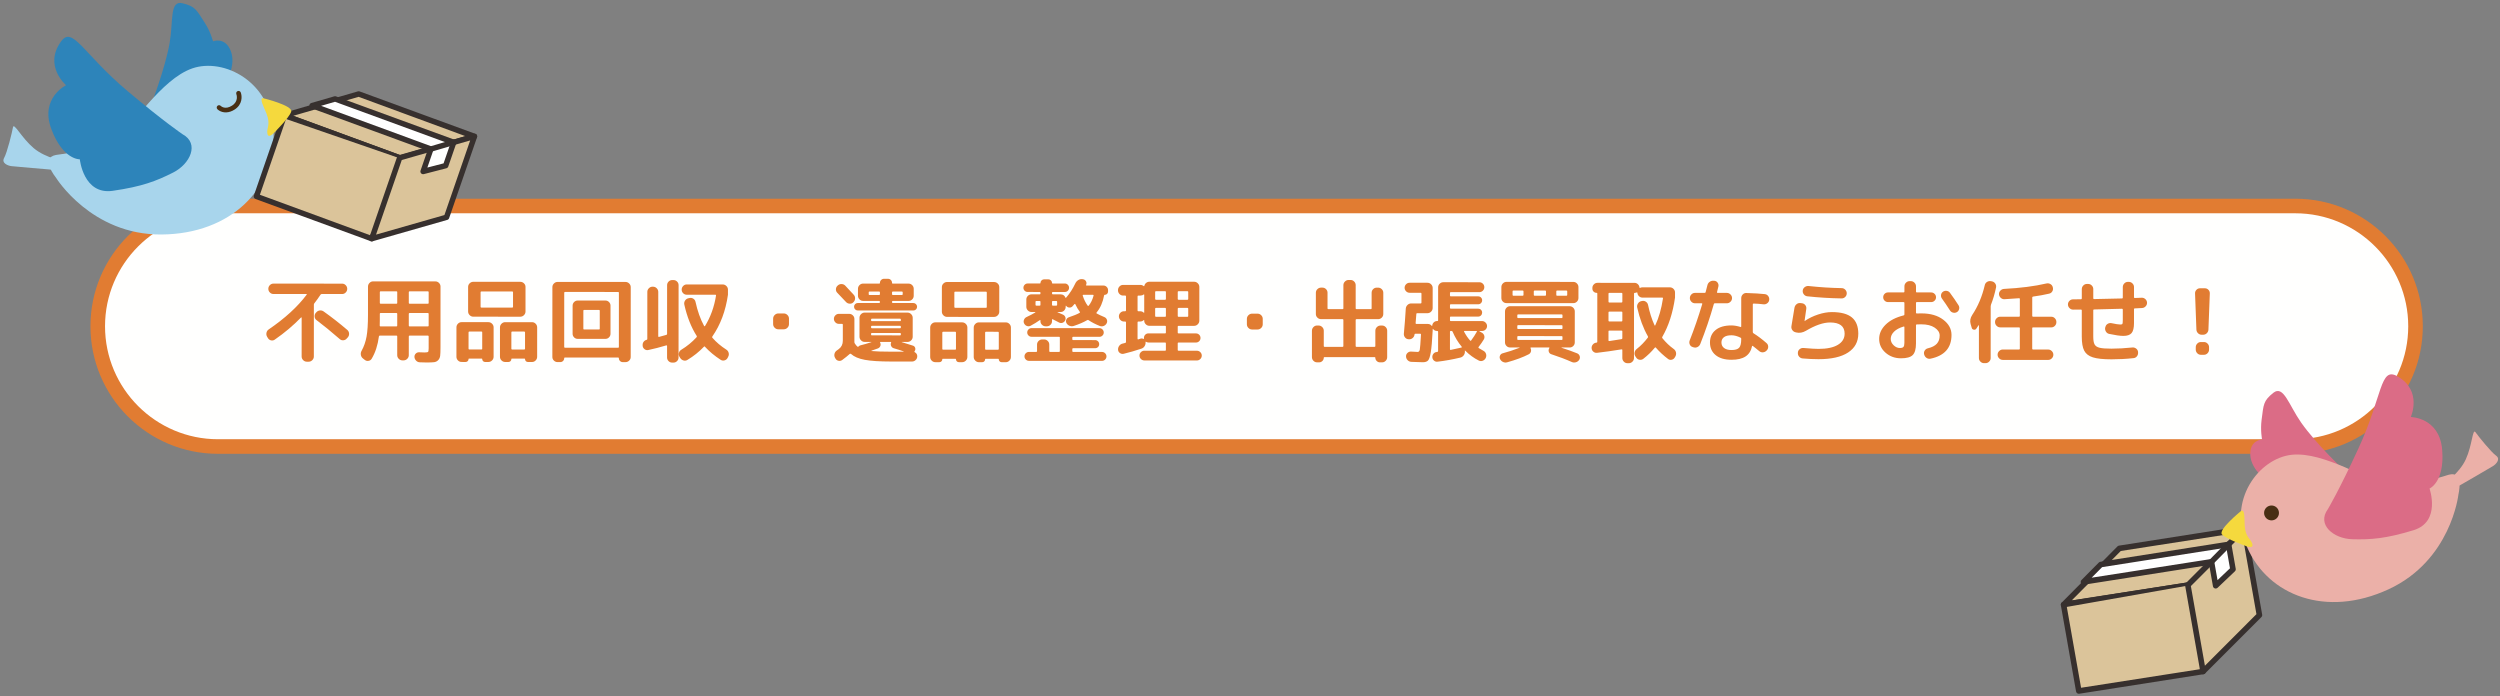 <?xml version="1.0" encoding="utf-8"?>
<!-- Generator: Adobe Illustrator 15.0.0, SVG Export Plug-In  -->
<!DOCTYPE svg PUBLIC "-//W3C//DTD SVG 1.1//EN" "http://www.w3.org/Graphics/SVG/1.1/DTD/svg11.dtd">
<svg version="1.1"
	 xmlns="http://www.w3.org/2000/svg" xmlns:xlink="http://www.w3.org/1999/xlink" xmlns:a="http://ns.adobe.com/AdobeSVGViewerExtensions/3.0/"
	 x="0px" y="0px" width="686px" height="191px" viewBox="0 0 686 191" enable-background="new 0 0 686 191" xml:space="preserve">
<rect x="0" y="0" width="686" height="191" fill="#808080" stroke="none"/>
<defs>
</defs>
<g>
	<path fill="#FFFFFE" d="M59.82,122.525c-18.196,0-33-14.804-33-33s14.804-33,33-33h570c18.196,0,33,14.804,33,33s-14.804,33-33,33
		H59.82z"/>
	<g>
		<path fill="#E17C32" d="M629.82,58.525c17.094,0,31,13.906,31,31s-13.906,31-31,31h-570c-17.093,0-31-13.906-31-31
			s13.907-31,31-31H629.82 M629.82,54.525h-570c-19.33,0-35,15.67-35,35s15.67,35,35,35h570c19.33,0,35-15.67,35-35
			S649.15,54.525,629.82,54.525L629.82,54.525z"/>
	</g>
</g>
<g>
	<g>
		<path fill="#E17C32" d="M73.521,92.775L73.296,92.4c-0.2-0.333-0.258-0.695-0.174-1.088c0.083-0.391,0.283-0.695,0.6-0.912
			c4.468-3.048,7.944-6.229,10.429-9.545c0.083-0.117,0.058-0.176-0.075-0.176l-9.05-0.004c-0.383,0-0.712-0.141-0.987-0.425
			c-0.275-0.283-0.412-0.616-0.412-1c0-0.384,0.138-0.716,0.413-1c0.275-0.283,0.604-0.425,0.988-0.425l18.85,0.008
			c0.383,0,0.712,0.143,0.987,0.426s0.413,0.617,0.412,1c0,0.384-0.138,0.717-0.413,1c-0.275,0.283-0.604,0.425-0.988,0.425
			l-5.575-0.003c-0.133,0-0.242,0.051-0.325,0.15c-0.617,0.934-1.193,1.732-1.726,2.398c-0.084,0.117-0.125,0.242-0.125,0.375
			l-0.006,14.226c0,0.384-0.142,0.716-0.425,0.999c-0.284,0.283-0.617,0.426-1,0.426h-0.5c-0.383-0.001-0.717-0.143-1-0.426
			c-0.284-0.284-0.425-0.617-0.425-1l0.004-10.65c0-0.033-0.021-0.059-0.062-0.075c-0.042-0.017-0.071-0.017-0.088,0
			c-2.134,2.199-4.535,4.224-7.202,6.071c-0.317,0.234-0.663,0.309-1.038,0.225C74.009,93.317,73.721,93.109,73.521,92.775z
			 M88.799,85.457c2.166,1.535,4.324,3.219,6.473,5.053c0.3,0.25,0.471,0.571,0.512,0.963c0.041,0.393-0.063,0.746-0.313,1.063
			l-0.3,0.324c-0.233,0.301-0.542,0.471-0.925,0.513c-0.384,0.042-0.717-0.063-1-0.313c-2.399-2.084-4.532-3.826-6.398-5.227
			c-0.3-0.217-0.471-0.521-0.512-0.914c-0.042-0.391,0.054-0.736,0.288-1.037l0.125-0.125c0.25-0.316,0.571-0.503,0.963-0.562
			C88.104,85.137,88.466,85.225,88.799,85.457z"/>
		<path fill="#E17C32" d="M99.594,98.361c-0.317-0.25-0.508-0.574-0.575-0.975s0-0.775,0.201-1.125
			c0.65-1.166,1.105-2.471,1.364-3.912c0.259-1.441,0.389-3.403,0.39-5.887l0.003-7.825c0-0.384,0.138-0.716,0.413-1
			c0.275-0.283,0.604-0.425,0.988-0.425l17.1,0.008c0.383,0,0.712,0.143,0.987,0.426s0.412,0.616,0.412,1l-0.007,16.75
			c0,1.016-0.03,1.762-0.088,2.236c-0.059,0.476-0.238,0.871-0.538,1.188c-0.3,0.316-0.671,0.504-1.113,0.563
			s-1.137,0.087-2.087,0.086c-0.7,0-1.325-0.018-1.875-0.051c-0.383-0.017-0.712-0.166-0.987-0.449
			c-0.275-0.284-0.429-0.617-0.462-1.001c-0.017-0.366,0.104-0.679,0.363-0.937c0.258-0.259,0.571-0.379,0.938-0.363
			c0.933,0.035,1.416,0.051,1.45,0.051c0.55,0,0.879-0.053,0.988-0.162c0.108-0.107,0.163-0.438,0.163-0.987l0.001-3.249
			c0-0.15-0.067-0.226-0.2-0.226l-5.025-0.003c-0.15,0-0.225,0.076-0.225,0.226l-0.002,5.149c0,0.384-0.142,0.717-0.425,1
			c-0.284,0.283-0.617,0.425-1,0.425h-0.325c-0.384-0.001-0.717-0.142-1-0.426s-0.425-0.616-0.424-1l0.002-5.149
			c0-0.15-0.066-0.226-0.2-0.226l-4.575-0.002c-0.133,0-0.217,0.075-0.25,0.225c-0.318,2.417-0.985,4.467-2.002,6.149
			c-0.2,0.316-0.488,0.504-0.863,0.563c-0.375,0.058-0.712-0.03-1.012-0.264L99.594,98.361z M104.223,87.889
			c0,0.667-0.009,1.158-0.025,1.475c0,0.135,0.066,0.201,0.2,0.201l4.4,0.002c0.133,0,0.2-0.076,0.2-0.226l0.001-3.226
			c0-0.149-0.067-0.225-0.2-0.225l-4.375-0.002c-0.133,0-0.2,0.075-0.2,0.225L104.223,87.889z M104.227,80.139l-0.001,3
			c0,0.134,0.066,0.2,0.2,0.2l4.375,0.002c0.133,0,0.2-0.066,0.2-0.2l0.001-3c0-0.133-0.067-0.199-0.2-0.199l-4.375-0.002
			C104.293,79.939,104.227,80.006,104.227,80.139z M112.174,86.117l-0.001,3.225c0,0.15,0.075,0.226,0.225,0.226l5.025,0.002
			c0.133,0.001,0.2-0.075,0.2-0.225l0.001-3.226c0-0.149-0.067-0.225-0.2-0.225l-5.025-0.002
			C112.249,85.893,112.174,85.967,112.174,86.117z M112.176,80.143l-0.001,3c0,0.133,0.075,0.199,0.225,0.199l5.025,0.003
			c0.133,0,0.2-0.066,0.2-0.2l0.001-3c0-0.133-0.067-0.199-0.2-0.199l-5.025-0.003C112.251,79.942,112.176,80.01,112.176,80.143z"/>
		<path fill="#E17C32" d="M126.643,99.323c-0.384,0-0.712-0.142-0.987-0.425c-0.275-0.284-0.412-0.617-0.412-1l0.003-8.076
			c0-0.383,0.138-0.716,0.413-0.999c0.275-0.283,0.604-0.425,0.988-0.425l7.375,0.004c0.383,0,0.716,0.142,1,0.425
			c0.283,0.284,0.425,0.616,0.425,1l-0.004,8.075c0,0.383-0.142,0.717-0.425,1c-0.284,0.283-0.617,0.424-1,0.424h-0.9
			c-0.234,0-0.425-0.08-0.575-0.238s-0.225-0.346-0.225-0.563c0-0.083-0.042-0.125-0.125-0.125l-3.5-0.001
			c-0.083,0-0.125,0.041-0.125,0.125c0,0.216-0.075,0.403-0.225,0.562c-0.15,0.158-0.342,0.238-0.575,0.238L126.643,99.323z
			 M144.199,85.48c0,0.385-0.142,0.717-0.425,1c-0.284,0.283-0.617,0.426-1,0.425l-10.9-0.005h-2c-0.384,0-0.717-0.143-1-0.426
			c-0.284-0.283-0.425-0.617-0.424-1l0.002-6.75c0-0.383,0.142-0.713,0.426-0.987c0.283-0.274,0.616-0.413,1-0.412l12.9,0.005
			c0.383,0,0.716,0.139,1,0.414c0.283,0.274,0.424,0.604,0.424,0.986L144.199,85.48z M128.571,91.199l-0.002,4.5
			c0,0.134,0.075,0.2,0.225,0.2l3.325,0.001c0.133,0,0.2-0.066,0.2-0.199l0.002-4.5c0-0.15-0.066-0.225-0.2-0.225l-3.325-0.002
			C128.646,90.975,128.572,91.049,128.571,91.199z M140.774,84.18l0.001-3.975c0-0.15-0.066-0.226-0.2-0.226l-8.5-0.003
			c-0.133,0-0.2,0.074-0.2,0.225l-0.001,3.975c0,0.15,0.066,0.225,0.2,0.225l8.5,0.004C140.708,84.404,140.774,84.33,140.774,84.18z
			 M145.998,88.406c0.383,0.001,0.712,0.143,0.987,0.426s0.412,0.617,0.412,1l-0.003,8.075c0,0.384-0.138,0.716-0.413,1
			c-0.275,0.283-0.604,0.425-0.988,0.425l-1.125-0.001c-0.233,0-0.425-0.079-0.575-0.237s-0.225-0.347-0.225-0.563
			c0-0.084-0.042-0.125-0.125-0.125l-3.5-0.002c-0.083,0-0.125,0.041-0.125,0.125c0,0.217-0.075,0.404-0.226,0.563
			c-0.15,0.158-0.342,0.237-0.575,0.237l-0.9-0.001c-0.383,0-0.716-0.142-1-0.425c-0.284-0.284-0.425-0.617-0.425-1.001l0.003-8.074
			c0-0.383,0.142-0.717,0.426-1c0.283-0.283,0.617-0.425,1-0.424L145.998,88.406z M144.069,95.706l0.002-4.5
			c0-0.149-0.075-0.226-0.225-0.226l-3.325-0.001c-0.134,0-0.2,0.075-0.2,0.226l-0.002,4.499c0,0.134,0.066,0.2,0.2,0.2l3.325,0.002
			C143.994,95.906,144.069,95.84,144.069,95.706z"/>
		<path fill="#E17C32" d="M152.993,99.359c-0.383,0-0.717-0.138-1-0.412c-0.284-0.275-0.425-0.605-0.425-0.988l0.008-19.175
			c0-0.384,0.142-0.716,0.425-0.999c0.283-0.283,0.617-0.426,1-0.426l18.649,0.009c0.383,0,0.716,0.142,1,0.425
			c0.283,0.284,0.425,0.617,0.424,1l-0.008,19.176c0,0.383-0.142,0.712-0.426,0.986c-0.284,0.275-0.617,0.412-1,0.412h-0.75
			c-0.3,0-0.554-0.104-0.762-0.313c-0.208-0.209-0.313-0.463-0.313-0.763c0-0.116-0.058-0.175-0.175-0.175l-14.65-0.006
			c-0.117-0.001-0.175,0.058-0.175,0.174c0,0.301-0.104,0.555-0.313,0.763s-0.462,0.313-0.763,0.312H152.993z M154.826,80.336
			l-0.007,14.875c0,0.133,0.066,0.199,0.2,0.199l14.6,0.007c0.133,0,0.2-0.066,0.2-0.2l0.006-14.875c0-0.149-0.066-0.225-0.2-0.225
			l-14.6-0.006C154.893,80.111,154.826,80.186,154.826,80.336z M158.521,92.987c-0.384-0.001-0.712-0.138-0.987-0.413
			s-0.412-0.604-0.412-0.988l0.003-7.725c0-0.383,0.138-0.712,0.413-0.986c0.275-0.275,0.604-0.413,0.988-0.412l7.6,0.002
			c0.383,0.001,0.712,0.139,0.987,0.414s0.412,0.604,0.412,0.987l-0.003,7.725c0,0.384-0.138,0.713-0.413,0.987
			c-0.275,0.275-0.604,0.412-0.988,0.412l-6.05-0.002L158.521,92.987z M160.074,85.263l-0.002,4.95c0,0.134,0.066,0.2,0.2,0.2
			l4.1,0.001c0.133,0,0.2-0.065,0.2-0.199l0.002-4.95c0-0.149-0.067-0.225-0.2-0.226l-4.1-0.001
			C160.14,85.038,160.074,85.113,160.074,85.263z"/>
		<path fill="#E17C32" d="M176.344,94.92l0-0.15c-0.034-0.366,0.054-0.691,0.263-0.975s0.488-0.467,0.838-0.55
			c0.116-0.033,0.175-0.108,0.175-0.225l0.006-12.925c0-0.383,0.142-0.717,0.425-1c0.283-0.283,0.617-0.425,1-0.425l0.15,0.001
			c0.383,0,0.717,0.142,1,0.425c0.283,0.284,0.425,0.616,0.425,1l-0.005,12.175c0,0.15,0.066,0.209,0.2,0.176
			c1.05-0.283,1.717-0.467,2-0.55c0.15-0.033,0.225-0.124,0.225-0.274l0.006-13.375c0-0.383,0.138-0.713,0.413-0.987
			c0.275-0.274,0.604-0.413,0.988-0.412h0.35c0.383,0,0.712,0.138,0.987,0.413s0.412,0.604,0.412,0.987L186.193,98.1
			c0,0.383-0.138,0.712-0.413,0.986c-0.275,0.275-0.604,0.412-0.988,0.412h-0.35c-0.384,0-0.712-0.138-0.987-0.412
			c-0.275-0.275-0.412-0.605-0.412-0.988l0.001-3.175c0-0.134-0.075-0.184-0.225-0.15c-1.65,0.499-3.292,0.924-4.925,1.272
			c-0.367,0.084-0.705,0.013-1.013-0.213C176.573,95.607,176.394,95.303,176.344,94.92z M186.944,95.975
			c1.583-0.966,2.984-2.115,4.202-3.448c0.1-0.134,0.108-0.25,0.025-0.351c-1.516-2.383-2.647-5.25-3.396-8.602
			c-0.083-0.383-0.017-0.745,0.2-1.087c0.217-0.341,0.517-0.554,0.9-0.638l0.325-0.074c0.366-0.083,0.712-0.024,1.037,0.176
			c0.325,0.199,0.529,0.492,0.612,0.875c0.549,2.533,1.339,4.75,2.372,6.65c0.033,0.034,0.075,0.051,0.125,0.051
			c0.05,0,0.083-0.017,0.1-0.051c1.517-2.449,2.527-5.231,3.028-8.348c0.033-0.166-0.025-0.25-0.175-0.25l-7.85-0.004
			c-0.383,0-0.712-0.138-0.987-0.412c-0.275-0.275-0.412-0.604-0.412-0.988c0-0.383,0.138-0.717,0.413-1
			c0.275-0.283,0.604-0.425,0.988-0.424l9.875,0.004c0.383,0,0.716,0.142,1,0.426c0.283,0.283,0.425,0.616,0.425,1l-0.001,1.399
			c-0.635,4.434-2.062,8.249-4.28,11.448c-0.083,0.117-0.083,0.233,0,0.35c1.083,1.234,2.357,2.318,3.824,3.252
			c0.333,0.217,0.55,0.513,0.649,0.888s0.058,0.729-0.125,1.063l-0.175,0.351c-0.184,0.332-0.462,0.553-0.837,0.662
			c-0.375,0.107-0.729,0.053-1.063-0.164c-1.649-1.066-3.083-2.26-4.298-3.576c-0.1-0.133-0.2-0.133-0.3,0
			c-1.317,1.383-2.818,2.582-4.501,3.598c-0.333,0.217-0.692,0.271-1.075,0.162c-0.383-0.109-0.683-0.33-0.899-0.663l-0.225-0.351
			c-0.2-0.333-0.25-0.688-0.149-1.063S186.61,96.174,186.944,95.975z"/>
		<path fill="#E17C32" d="M213.571,90.361c-0.383,0-0.716-0.143-1-0.426c-0.284-0.283-0.425-0.617-0.425-1l0.001-1.5
			c0-0.383,0.142-0.717,0.425-1c0.283-0.283,0.617-0.425,1-0.425l1.5,0.001c0.383,0,0.716,0.143,1,0.426
			c0.283,0.283,0.425,0.616,0.424,1l0,1.5c0,0.383-0.142,0.717-0.425,1c-0.284,0.283-0.617,0.424-1,0.424H213.571z"/>
		<path fill="#E17C32" d="M230.196,88.868c-0.383-0.001-0.708-0.138-0.975-0.413c-0.267-0.275-0.4-0.596-0.399-0.963
			c0-0.366,0.133-0.688,0.4-0.962c0.267-0.274,0.591-0.413,0.975-0.412l2.825,0.001c0.383,0,0.716,0.138,1,0.413
			c0.283,0.274,0.425,0.604,0.425,0.987l-0.003,6.325c0,0.134,0.033,0.259,0.1,0.375c0.25,0.4,0.5,0.7,0.75,0.9
			c0.083,0.083,0.175,0.075,0.275-0.024c0.133-0.167,0.3-0.275,0.5-0.325c1-0.249,2-0.54,3-0.874c0.033,0,0.05-0.012,0.05-0.037
			s-0.017-0.037-0.05-0.037h-0.05l-1.75-0.002c-0.384,0-0.717-0.141-1-0.425c-0.284-0.283-0.425-0.616-0.425-1l0.002-5.2
			c0-0.383,0.142-0.717,0.425-1s0.617-0.424,1-0.424l11.75,0.005c0.383,0,0.716,0.142,1,0.425c0.283,0.284,0.425,0.617,0.425,1
			l-0.002,5.201c0,0.383-0.142,0.717-0.425,0.999c-0.284,0.284-0.617,0.425-1,0.425l-1.575-0.001
			c-0.017,0.017-0.025,0.034-0.025,0.05c1.316,0.385,2.358,0.71,3.125,0.977c0.283,0.1,0.475,0.297,0.575,0.588
			c0.1,0.292,0.066,0.571-0.101,0.838c-0.034,0.066-0.059,0.107-0.075,0.125c-0.067,0.1-0.05,0.174,0.05,0.225
			c0.5,0.268,0.733,0.676,0.699,1.225c-0.017,0.367-0.167,0.684-0.45,0.95c-0.284,0.267-0.617,0.399-1,0.399l-5.725-0.002
			c-3.134-0.002-5.538-0.156-7.212-0.466s-2.937-0.847-3.787-1.614c-0.117-0.083-0.225-0.092-0.325-0.025
			c-0.55,0.5-1.242,1.059-2.076,1.675c-0.317,0.233-0.663,0.308-1.038,0.224c-0.375-0.083-0.654-0.291-0.837-0.625l-0.1-0.175
			c-0.2-0.351-0.254-0.717-0.162-1.101c0.092-0.383,0.304-0.69,0.638-0.924l0.525-0.375c0.75-0.55,1.125-1.316,1.126-2.299
			l0.002-4.426c0-0.133-0.067-0.199-0.2-0.2H230.196z M231.951,78.395c0.516,0.533,1.291,1.367,2.324,2.5
			c0.266,0.301,0.387,0.646,0.362,1.038c-0.025,0.392-0.179,0.721-0.463,0.987l-0.025,0.05c-0.284,0.267-0.621,0.388-1.013,0.362
			s-0.721-0.18-0.987-0.463c-0.517-0.551-1.316-1.393-2.399-2.526c-0.267-0.267-0.392-0.596-0.375-0.987
			c0.017-0.392,0.167-0.713,0.451-0.963l0.075-0.074c0.3-0.267,0.65-0.392,1.05-0.375C231.351,77.961,231.685,78.11,231.951,78.395z
			 M235.373,85.195c-0.284,0-0.525-0.1-0.725-0.301c-0.2-0.199-0.3-0.441-0.3-0.725c0-0.283,0.1-0.525,0.3-0.725
			c0.2-0.2,0.441-0.301,0.725-0.3l5.85,0.003c0.15,0,0.225-0.066,0.225-0.201l0-0.149c0-0.149-0.075-0.226-0.225-0.226h-2.85
			l-1.55-0.002c-0.384,0-0.712-0.141-0.987-0.425c-0.275-0.283-0.412-0.616-0.412-1l0.001-1.899c0-0.384,0.138-0.717,0.413-1
			c0.275-0.283,0.604-0.426,0.988-0.426l4.45,0.002c0.116,0,0.175-0.058,0.175-0.174c0-0.334,0.113-0.608,0.338-0.825
			c0.225-0.216,0.496-0.325,0.813-0.325l1.025,0.001c0.333,0,0.608,0.108,0.825,0.325c0.216,0.217,0.325,0.492,0.325,0.825
			c0,0.116,0.058,0.175,0.175,0.175l4.375,0.002c0.383,0,0.712,0.143,0.987,0.426s0.412,0.617,0.412,1l-0.001,1.9
			c0,0.383-0.138,0.717-0.413,1c-0.275,0.283-0.604,0.424-0.987,0.424l-4.325-0.002c-0.15,0-0.225,0.075-0.225,0.225v0.15
			c0,0.134,0.075,0.2,0.225,0.2l5.625,0.003c0.283,0,0.525,0.1,0.725,0.3s0.3,0.442,0.3,0.726s-0.101,0.524-0.3,0.725
			c-0.2,0.199-0.442,0.3-0.725,0.299L235.373,85.195z M241.225,80.947c0.15,0,0.225-0.066,0.225-0.199l0-0.551
			c0-0.133-0.075-0.199-0.225-0.199l-2.65-0.002c-0.134,0-0.2,0.067-0.2,0.201v0.549c0,0.135,0.066,0.201,0.2,0.201H241.225z
			 M239.02,91.822c0,0.133,0.075,0.199,0.225,0.199l7.725,0.004c0.15,0,0.225-0.066,0.226-0.2v-0.25c0-0.134-0.075-0.2-0.225-0.2
			l-7.725-0.003c-0.15,0-0.225,0.066-0.225,0.2L239.02,91.822z M239.021,89.621v0.226c0,0.149,0.075,0.226,0.225,0.226l7.725,0.003
			c0.15,0,0.225-0.075,0.225-0.226v-0.225c0-0.15-0.075-0.225-0.225-0.225l-7.725-0.004
			C239.096,89.396,239.021,89.472,239.021,89.621z M239.022,87.672v0.225c0,0.15,0.075,0.226,0.225,0.226l7.725,0.003
			c0.15,0,0.225-0.074,0.225-0.225v-0.225c0-0.15-0.075-0.226-0.225-0.226l-7.725-0.003
			C239.097,87.447,239.022,87.521,239.022,87.672z M240.918,95.598c-0.784,0.3-1.375,0.508-1.775,0.624
			c-0.033,0.034-0.042,0.067-0.025,0.101c1.233,0.117,3.033,0.176,5.4,0.177l3.45,0.001c0.016-0.016,0.016-0.041,0-0.074
			c-0.833-0.301-1.75-0.592-2.75-0.877c-0.317-0.1-0.546-0.304-0.688-0.612c-0.142-0.308-0.146-0.62-0.012-0.938
			c0.033-0.033,0.038-0.071,0.013-0.112s-0.063-0.063-0.112-0.063l-2.825-0.002c-0.1,0-0.134,0.059-0.1,0.176
			c0.167,0.3,0.191,0.608,0.075,0.925C241.452,95.24,241.235,95.465,240.918,95.598z M244.775,80.199v0.551
			c0,0.133,0.075,0.199,0.225,0.199l2.475,0.002c0.15,0,0.225-0.066,0.225-0.201l0-0.549c0-0.134-0.075-0.201-0.225-0.201H245
			C244.85,80,244.775,80.066,244.775,80.199z"/>
		<path fill="#E17C32" d="M256.642,99.379c-0.383,0-0.712-0.142-0.987-0.425c-0.275-0.284-0.412-0.617-0.412-1.001l0.003-8.074
			c0-0.383,0.138-0.717,0.413-1c0.275-0.283,0.604-0.425,0.988-0.424l7.375,0.002c0.383,0,0.717,0.143,1,0.426s0.424,0.617,0.424,1
			l-0.003,8.075c-0.001,0.384-0.142,0.716-0.426,1c-0.284,0.283-0.616,0.425-1,0.425l-0.899-0.001c-0.234,0-0.426-0.079-0.575-0.237
			c-0.15-0.158-0.226-0.346-0.226-0.563c0-0.084-0.041-0.125-0.125-0.125l-3.5-0.002c-0.083,0-0.125,0.041-0.125,0.125
			c0,0.217-0.075,0.404-0.225,0.563S258,99.38,257.767,99.38L256.642,99.379z M274.197,85.537c0,0.383-0.142,0.717-0.426,1
			c-0.283,0.283-0.616,0.424-1,0.424l-10.899-0.004l-2-0.002c-0.384,0-0.717-0.141-1-0.425c-0.283-0.283-0.425-0.616-0.424-1
			l0.003-6.75c0-0.384,0.141-0.712,0.425-0.987c0.283-0.275,0.616-0.412,1-0.412l12.899,0.006c0.384,0,0.717,0.138,1,0.412
			c0.283,0.275,0.426,0.605,0.425,0.988L274.197,85.537z M258.57,91.256l-0.002,4.5c0,0.133,0.074,0.199,0.225,0.199l3.325,0.002
			c0.134,0,0.2-0.066,0.2-0.2l0.002-4.5c0-0.149-0.066-0.226-0.2-0.226l-3.325-0.001C258.646,91.03,258.57,91.105,258.57,91.256z
			 M270.773,84.235l0.002-3.975c0-0.15-0.067-0.226-0.201-0.226l-8.499-0.004c-0.134,0-0.2,0.076-0.2,0.226l-0.002,3.976
			c0,0.149,0.066,0.225,0.2,0.225l8.5,0.004C270.706,84.461,270.773,84.386,270.773,84.235z M275.996,88.463
			c0.383,0,0.713,0.143,0.987,0.426s0.413,0.616,0.412,1l-0.003,8.074c0,0.383-0.139,0.717-0.414,1
			c-0.274,0.283-0.604,0.425-0.986,0.425l-1.125-0.001c-0.234,0-0.426-0.079-0.576-0.237c-0.149-0.159-0.225-0.347-0.225-0.563
			c0-0.083-0.041-0.125-0.125-0.125l-3.5-0.001c-0.083-0.001-0.125,0.041-0.125,0.124c0,0.217-0.074,0.404-0.225,0.563
			s-0.342,0.237-0.575,0.237h-0.899c-0.385,0-0.717-0.143-1-0.426s-0.426-0.617-0.425-1l0.003-8.075
			c0-0.384,0.143-0.716,0.426-0.999s0.617-0.426,1-0.426L275.996,88.463z M274.068,95.762l0.002-4.5c0-0.15-0.075-0.225-0.225-0.225
			l-3.326-0.002c-0.133,0-0.199,0.075-0.199,0.225l-0.002,4.5c0,0.135,0.066,0.201,0.199,0.201l3.325,0.001
			C273.993,95.962,274.068,95.896,274.068,95.762z"/>
		<path fill="#E17C32" d="M281.975,80.115c-0.316,0-0.588-0.113-0.813-0.338s-0.337-0.496-0.337-0.813s0.112-0.592,0.338-0.824
			c0.226-0.234,0.496-0.351,0.813-0.35l3.375,0.001c0.101,0,0.15-0.05,0.15-0.149c0-0.268,0.101-0.5,0.3-0.701
			c0.2-0.199,0.441-0.299,0.726-0.299h1.125c0.283,0,0.524,0.101,0.725,0.301c0.2,0.199,0.3,0.434,0.3,0.699
			c0,0.101,0.05,0.15,0.15,0.15l3.375,0.002c0.316,0,0.587,0.117,0.813,0.35c0.225,0.234,0.336,0.51,0.336,0.826
			s-0.112,0.587-0.338,0.813c-0.225,0.225-0.496,0.337-0.813,0.336l-3.299-0.001c-0.15,0-0.226,0.067-0.226,0.2l-0.001,0.225
			c0,0.15,0.076,0.225,0.226,0.226l2.125,0.001c0.649,0,1.091,0.301,1.325,0.9c0.016,0.033,0.041,0.055,0.074,0.063
			s0.066-0.004,0.1-0.037c0-0.017,0.033-0.059,0.101-0.125c0.934-1.066,1.751-2.341,2.452-3.824c0.183-0.383,0.453-0.684,0.813-0.9
			c0.358-0.215,0.737-0.299,1.138-0.249l0.1,0.025c0.366,0.034,0.646,0.204,0.837,0.513s0.221,0.629,0.088,0.963
			c0,0.017-0.005,0.024-0.013,0.024c-0.009,0-0.013,0.009-0.013,0.025c-0.066,0.134-0.025,0.2,0.125,0.2l4.625,0.002
			c0.35,0,0.65,0.125,0.9,0.375c0.249,0.25,0.374,0.551,0.374,0.9V80c-0.001,0.25-0.088,0.463-0.263,0.637
			c-0.176,0.176-0.388,0.263-0.638,0.263c-0.084,0-0.142,0.042-0.175,0.125c-0.368,1.95-1.061,3.524-2.078,4.724
			c-0.033,0.034-0.045,0.084-0.037,0.15s0.037,0.108,0.088,0.125c0.5,0.283,1.191,0.609,2.074,0.977
			c0.333,0.133,0.566,0.366,0.699,0.699c0.134,0.334,0.117,0.668-0.05,1c-0.184,0.35-0.45,0.596-0.8,0.738
			c-0.351,0.141-0.709,0.145-1.076,0.012c-1.216-0.484-2.249-1.018-3.099-1.602c-0.116-0.084-0.241-0.084-0.375,0
			c-1,0.583-2.233,1.115-3.7,1.598c-0.367,0.117-0.738,0.104-1.113-0.037c-0.375-0.143-0.662-0.389-0.861-0.738
			c-0.167-0.301-0.188-0.613-0.063-0.938c0.125-0.325,0.354-0.545,0.688-0.662c1.301-0.433,2.292-0.84,2.976-1.224
			c0.116-0.066,0.134-0.158,0.05-0.275c-0.449-0.583-0.865-1.292-1.248-2.126c-0.018-0.033-0.051-0.049-0.101-0.049
			s-0.092,0.016-0.125,0.049c-0.067,0.067-0.149,0.163-0.25,0.288s-0.184,0.221-0.251,0.287c-0.232,0.267-0.529,0.392-0.887,0.375
			c-0.359-0.017-0.646-0.167-0.862-0.45c-0.101-0.101-0.15-0.101-0.15,0v0.25c0,0.383-0.138,0.717-0.413,1s-0.604,0.424-0.987,0.424
			h-0.8c-0.034,0-0.051,0.008-0.051,0.025c0,0.016,0.009,0.033,0.025,0.049c0.3,0.15,0.783,0.359,1.449,0.626
			c0.316,0.134,0.538,0.354,0.662,0.663c0.125,0.309,0.121,0.612-0.012,0.912c-0.15,0.316-0.385,0.537-0.701,0.662
			s-0.633,0.112-0.949-0.037c-0.834-0.4-1.434-0.709-1.8-0.926c-0.034-0.033-0.071-0.038-0.112-0.014
			c-0.042,0.025-0.063,0.063-0.063,0.113v0.449c-0.001,0.385-0.143,0.713-0.426,0.988c-0.284,0.274-0.617,0.412-1,0.412h-0.325
			c-0.384,0-0.717-0.139-1-0.414c-0.284-0.274-0.425-0.604-0.425-0.987v-0.225c0-0.134-0.059-0.158-0.175-0.075
			c-0.75,0.533-1.593,1.049-2.525,1.549c-0.334,0.166-0.671,0.188-1.013,0.063s-0.596-0.354-0.762-0.688
			c-0.167-0.333-0.18-0.675-0.037-1.024c0.141-0.35,0.379-0.6,0.713-0.75c0.85-0.383,1.641-0.799,2.375-1.249
			c0.033-0.017,0.046-0.042,0.037-0.075c-0.008-0.033-0.029-0.05-0.063-0.05l-1-0.001c-0.383,0-0.717-0.141-0.999-0.425
			c-0.284-0.283-0.425-0.616-0.425-1l0.001-2.025c0-0.383,0.142-0.712,0.425-0.987s0.617-0.412,1-0.412l2.25,0.001
			c0.134,0.001,0.201-0.075,0.201-0.225v-0.226c0-0.133-0.066-0.199-0.2-0.199L281.975,80.115z M286.494,93.143
			c0.383,0,0.717,0.137,1,0.412s0.424,0.605,0.424,0.988v1.8c0,0.149,0.066,0.226,0.199,0.226h2.5c0.134,0,0.2-0.074,0.201-0.225
			l0.001-3.725c0-0.133-0.067-0.2-0.2-0.2l-7.574-0.003c-0.317,0-0.592-0.117-0.825-0.351s-0.351-0.509-0.35-0.825
			c0-0.333,0.116-0.616,0.351-0.85c0.232-0.233,0.508-0.35,0.824-0.35l18.65,0.008c0.316,0,0.592,0.117,0.824,0.35
			c0.234,0.234,0.351,0.518,0.35,0.851c0,0.317-0.116,0.592-0.35,0.825c-0.234,0.233-0.509,0.35-0.825,0.35l-7.226-0.004
			c-0.149,0-0.225,0.067-0.225,0.201v0.475c0,0.15,0.074,0.225,0.225,0.225l6.025,0.003c0.316,0,0.583,0.108,0.8,0.325
			c0.216,0.217,0.325,0.484,0.324,0.801c0,0.316-0.108,0.578-0.325,0.787c-0.217,0.208-0.483,0.313-0.8,0.313l-6.025-0.004
			c-0.149,0-0.225,0.076-0.225,0.226l-0.001,0.575c0,0.15,0.075,0.225,0.226,0.225l7.925,0.004c0.333,0,0.621,0.121,0.862,0.363
			c0.241,0.241,0.362,0.528,0.362,0.861c0,0.334-0.121,0.621-0.363,0.863c-0.242,0.241-0.529,0.361-0.862,0.361l-20.05-0.008
			c-0.334,0-0.621-0.121-0.862-0.363s-0.362-0.529-0.362-0.862c0-0.334,0.121-0.62,0.363-0.862c0.241-0.242,0.529-0.362,0.862-0.362
			l2.024,0.001c0.134,0,0.201-0.075,0.201-0.225v-1.801c0-0.383,0.143-0.712,0.426-0.986c0.283-0.275,0.616-0.413,1-0.412H286.494z
			 M285.498,83.667v-0.875c0-0.134-0.066-0.2-0.199-0.2h-0.926c-0.149,0-0.225,0.066-0.225,0.199v0.875c0,0.134,0.074,0.2,0.225,0.2
			l0.926,0.001C285.432,83.867,285.498,83.801,285.498,83.667z M288.674,82.793v0.875c-0.001,0.134,0.074,0.2,0.225,0.2l0.949,0.001
			c0.15,0,0.226-0.066,0.226-0.2l0.001-0.875c0-0.134-0.076-0.2-0.226-0.2h-0.95C288.748,82.594,288.674,82.66,288.674,82.793z
			 M297.249,80.896c-0.134,0-0.184,0.075-0.149,0.226c0.35,1.083,0.807,2.009,1.373,2.775c0.084,0.083,0.166,0.083,0.25,0
			c0.601-0.733,1.051-1.657,1.352-2.774c0.033-0.15-0.017-0.225-0.15-0.225L297.249,80.896z"/>
		<path fill="#E17C32" d="M308.174,81.102c-0.383,0-0.713-0.142-0.987-0.426c-0.274-0.283-0.412-0.616-0.411-1v-0.074
			c0-0.384,0.137-0.717,0.412-1s0.604-0.426,0.988-0.425l4.75,0.002c0.332,0,0.633,0.108,0.899,0.325
			c0.083,0.051,0.142,0.033,0.175-0.05c0.066-0.333,0.233-0.608,0.5-0.825c0.268-0.216,0.566-0.324,0.9-0.324l12.275,0.006
			c0.383,0,0.716,0.142,1,0.425c0.283,0.284,0.424,0.617,0.424,1.001l-0.004,9.249c0,0.384-0.143,0.717-0.426,1
			c-0.283,0.284-0.616,0.425-1,0.425l-4.274-0.002c-0.15,0-0.226,0.066-0.226,0.199v1.676c0,0.133,0.074,0.199,0.225,0.199
			l4.775,0.003c0.35,0,0.645,0.121,0.887,0.362c0.241,0.242,0.362,0.538,0.362,0.889c0,0.35-0.122,0.646-0.362,0.887
			c-0.242,0.242-0.538,0.362-0.889,0.362l-4.774-0.003c-0.15,0-0.226,0.067-0.226,0.201v1.85c0,0.133,0.074,0.199,0.225,0.199
			l5.025,0.003c0.365,0,0.683,0.13,0.949,0.388c0.266,0.259,0.4,0.571,0.399,0.938c0,0.367-0.134,0.684-0.4,0.95
			s-0.583,0.399-0.95,0.399l-14.399-0.006c-0.367,0-0.684-0.135-0.95-0.4c-0.267-0.268-0.399-0.584-0.399-0.951
			c0-0.365,0.134-0.678,0.4-0.937s0.583-0.388,0.95-0.388l5.699,0.003c0.134,0,0.201-0.066,0.201-0.2v-1.824
			c0-0.15-0.066-0.226-0.199-0.226l-4.575-0.002c-0.233,0-0.458-0.066-0.675-0.2c-0.084-0.084-0.125-0.051-0.125,0.1
			c0.033,0.4-0.059,0.771-0.275,1.113c-0.217,0.341-0.518,0.57-0.9,0.687c-1.7,0.565-3.309,1.032-4.826,1.397
			c-0.366,0.084-0.708,0.018-1.024-0.2c-0.317-0.216-0.491-0.509-0.524-0.875c-0.033-0.399,0.07-0.767,0.313-1.101
			c0.242-0.332,0.555-0.541,0.938-0.624c0.066-0.017,0.184-0.046,0.351-0.087s0.283-0.07,0.351-0.088
			c0.149-0.033,0.225-0.125,0.225-0.275l0.002-5.374c0-0.15-0.074-0.226-0.225-0.226h-0.325c-0.384,0-0.712-0.142-0.987-0.426
			c-0.275-0.283-0.412-0.616-0.412-1c0-0.383,0.138-0.712,0.413-0.986c0.274-0.275,0.604-0.413,0.987-0.412h0.325
			c0.15,0,0.226-0.075,0.226-0.226l0.002-3.85c0-0.15-0.076-0.226-0.226-0.226H308.174z M312.146,88.453l-0.002,4.525
			c0,0.133,0.066,0.184,0.199,0.15s0.334-0.101,0.6-0.2c0.301-0.101,0.584-0.066,0.851,0.101c0.033,0.017,0.058,0.012,0.075-0.013
			c0.016-0.024,0.025-0.054,0.025-0.087v-0.201c0-0.35,0.121-0.645,0.362-0.887c0.241-0.241,0.538-0.362,0.888-0.362l4.575,0.002
			c0.133,0,0.2-0.066,0.2-0.2v-1.675c0-0.133-0.066-0.2-0.199-0.2l-2.75-0.001l-1.575-0.001c-0.384,0-0.717-0.141-1-0.426
			c-0.283-0.283-0.425-0.615-0.425-1v-0.1c0-0.033-0.012-0.059-0.037-0.074c-0.025-0.018-0.055-0.009-0.088,0.024
			c-0.267,0.267-0.6,0.399-1,0.399h-0.5C312.213,88.229,312.146,88.303,312.146,88.453z M312.148,81.328l-0.001,3.85
			c0,0.15,0.066,0.226,0.2,0.226l0.5,0.001c0.399,0,0.732,0.133,1,0.4c0.082,0.083,0.125,0.059,0.125-0.076l0.002-4.875
			c0-0.033-0.021-0.058-0.063-0.074c-0.042-0.017-0.071-0.008-0.088,0.025c-0.25,0.199-0.551,0.299-0.9,0.299h-0.574
			C312.215,81.104,312.148,81.178,312.148,81.328z M316.973,84.705l-0.001,2c0,0.15,0.075,0.225,0.225,0.226l2.525,0.001
			c0.133,0,0.2-0.075,0.2-0.225v-2c0-0.15-0.066-0.226-0.199-0.226l-2.525-0.001C317.047,84.48,316.973,84.555,316.973,84.705z
			 M316.975,80.105l-0.001,1.925c0,0.149,0.075,0.226,0.225,0.226l2.525,0.001c0.133,0,0.2-0.075,0.2-0.226v-1.924
			c0-0.134-0.066-0.201-0.199-0.201h-2.525C317.049,79.905,316.975,79.973,316.975,80.105z M323.172,84.708v2
			c0,0.149,0.074,0.226,0.225,0.226h2.449c0.134,0,0.201-0.074,0.201-0.225v-2c0-0.15-0.066-0.225-0.199-0.225l-2.45-0.002
			C323.248,84.482,323.172,84.559,323.172,84.708z M323.174,80.107v1.926c0,0.15,0.074,0.225,0.225,0.225l2.45,0.002
			c0.133,0,0.2-0.076,0.2-0.226v-1.925c0-0.133-0.066-0.2-0.199-0.2l-2.45-0.001C323.25,79.908,323.174,79.975,323.174,80.107z"/>
		<path fill="#E17C32" d="M343.57,90.417c-0.385-0.001-0.717-0.142-1-0.426c-0.283-0.283-0.426-0.616-0.425-1l0.001-1.5
			c0-0.384,0.141-0.716,0.425-1c0.284-0.282,0.616-0.425,1.001-0.425l1.5,0.001c0.383,0,0.716,0.142,0.999,0.425
			c0.283,0.284,0.425,0.617,0.425,1.001l-0.001,1.5c0,0.384-0.142,0.717-0.425,0.999c-0.284,0.284-0.617,0.426-1,0.426
			L343.57,90.417z"/>
		<path fill="#E17C32" d="M361.391,99.424c-0.383,0-0.713-0.142-0.987-0.425c-0.274-0.284-0.412-0.617-0.412-1.001l0.003-7.249
			c0-0.384,0.139-0.716,0.413-1c0.275-0.283,0.604-0.425,0.987-0.425h0.426c0.383,0,0.716,0.143,1,0.426
			c0.283,0.283,0.424,0.617,0.424,1l-0.002,4.2c0,0.149,0.066,0.226,0.2,0.226l4.976,0.002c0.133,0,0.199-0.075,0.199-0.225
			l0.004-7.15c0-0.15-0.067-0.225-0.2-0.225l-5.925-0.004c-0.384,0-0.717-0.137-1-0.412s-0.425-0.604-0.425-0.988l0.003-5.85
			c0-0.383,0.142-0.713,0.426-0.987c0.283-0.274,0.615-0.412,1-0.412l0.375,0.001c0.383,0,0.712,0.137,0.986,0.412
			c0.275,0.275,0.412,0.604,0.412,0.988l-0.002,4.299c0,0.135,0.075,0.201,0.226,0.201l3.925,0.002c0.133,0,0.2-0.066,0.2-0.201
			l0.003-6.375c0-0.383,0.142-0.716,0.426-0.999c0.283-0.283,0.615-0.425,1-0.425h0.549c0.384,0,0.713,0.143,0.988,0.426
			c0.274,0.283,0.412,0.617,0.412,1l-0.003,6.375c0,0.134,0.075,0.2,0.225,0.2l3.925,0.002c0.15,0,0.226-0.066,0.226-0.2l0.001-4.3
			c0.001-0.384,0.139-0.712,0.414-0.987c0.274-0.275,0.604-0.412,0.987-0.412h0.375c0.384,0,0.716,0.138,1,0.413
			c0.282,0.274,0.425,0.604,0.425,0.987l-0.003,5.85c0,0.385-0.142,0.713-0.425,0.988c-0.284,0.274-0.617,0.412-1.001,0.412
			l-5.925-0.003c-0.15,0-0.225,0.075-0.225,0.226l-0.004,7.149c0,0.149,0.075,0.226,0.225,0.226l4.976,0.002
			c0.134,0,0.2-0.075,0.2-0.226l0.002-4.2c0-0.383,0.142-0.716,0.426-1c0.283-0.282,0.615-0.424,1-0.424h0.424
			c0.384,0,0.713,0.143,0.988,0.426c0.274,0.283,0.412,0.617,0.412,1l-0.004,7.25c0,0.383-0.137,0.717-0.412,1
			s-0.605,0.424-0.988,0.424h-0.6c-0.334,0-0.625-0.125-0.875-0.375s-0.375-0.542-0.375-0.875c0-0.117-0.059-0.176-0.174-0.176
			L363.416,98c-0.117,0-0.175,0.059-0.175,0.176c0,0.332-0.126,0.625-0.376,0.874c-0.25,0.25-0.541,0.375-0.875,0.375
			L361.391,99.424z"/>
		<path fill="#E17C32" d="M386.493,93.085c-0.384-0.017-0.7-0.179-0.95-0.487s-0.357-0.654-0.324-1.038
			c0.217-2.3,0.394-4.6,0.527-6.899c0.034-0.383,0.192-0.713,0.477-0.987c0.283-0.274,0.625-0.413,1.025-0.412l2.574,0.001
			c0.15,0,0.225-0.074,0.225-0.225l0.002-2.475c0-0.15-0.075-0.226-0.225-0.226l-3.025-0.001c-0.384,0-0.709-0.139-0.975-0.414
			c-0.268-0.274-0.4-0.596-0.4-0.962s0.134-0.688,0.4-0.962c0.268-0.275,0.592-0.412,0.976-0.412l4.899,0.002
			c0.384,0,0.717,0.142,1,0.426c0.283,0.283,0.426,0.616,0.425,1l-0.003,5.5c0,0.383-0.142,0.717-0.425,0.999
			c-0.284,0.284-0.616,0.425-1,0.425l-2.825-0.001c-0.15-0.001-0.225,0.066-0.225,0.2c-0.034,0.616-0.102,1.458-0.201,2.524
			c0,0.149,0.066,0.226,0.199,0.226l3.15,0.001c0.45,0,0.816,0.184,1.1,0.55c0.017,0.018,0.037,0.025,0.063,0.025
			s0.037-0.016,0.037-0.05c0.018-0.366,0.154-0.679,0.414-0.938c0.258-0.258,0.578-0.388,0.962-0.387h0.05
			c0.134,0,0.2-0.066,0.2-0.2l0.004-9.05c0.001-0.384,0.142-0.712,0.426-0.987c0.283-0.275,0.616-0.412,1-0.412l9.875,0.004
			c0.384,0,0.708,0.135,0.975,0.4c0.267,0.268,0.399,0.584,0.399,0.951c0,0.383-0.138,0.708-0.412,0.975
			c-0.275,0.266-0.597,0.399-0.963,0.398l-7.85-0.002c-0.135-0.001-0.201,0.066-0.201,0.199v0.725c0,0.15,0.066,0.226,0.2,0.226
			l7.55,0.003c0.3,0,0.554,0.104,0.762,0.313c0.209,0.209,0.313,0.463,0.313,0.764c0,0.299-0.104,0.559-0.313,0.774
			c-0.209,0.217-0.463,0.325-0.763,0.325l-7.55-0.004c-0.134,0-0.2,0.074-0.2,0.225l-0.001,0.75c0,0.15,0.066,0.226,0.201,0.226
			l7.549,0.003c0.301,0,0.555,0.104,0.763,0.313c0.208,0.209,0.313,0.463,0.313,0.764c-0.001,0.299-0.104,0.559-0.313,0.774
			c-0.208,0.217-0.462,0.325-0.762,0.325l-7.551-0.004c-0.133,0-0.199,0.074-0.199,0.225l-0.001,0.801
			c0,0.133,0.066,0.199,0.2,0.199l8.6,0.004c0.367,0,0.688,0.139,0.963,0.413c0.274,0.274,0.412,0.597,0.412,0.963
			s-0.135,0.683-0.4,0.95c-0.268,0.266-0.592,0.398-0.976,0.398h-0.675c-0.033,0-0.051,0.013-0.051,0.037
			c0,0.025,0.009,0.047,0.025,0.063l0.625,0.352c0.35,0.184,0.578,0.462,0.688,0.837c0.107,0.375,0.063,0.729-0.139,1.063
			c-0.417,0.684-0.893,1.366-1.426,2.05c-0.084,0.1-0.059,0.199,0.075,0.3c0.267,0.184,0.683,0.425,1.249,0.726
			c0.351,0.184,0.588,0.459,0.713,0.825s0.111,0.726-0.038,1.075l-0.024,0.074c-0.185,0.367-0.459,0.621-0.826,0.763
			s-0.733,0.12-1.1-0.063c-1.334-0.667-2.566-1.567-3.699-2.701c-0.084-0.083-0.125-0.059-0.125,0.075l0.025,0.05
			c0.033,0.417-0.067,0.792-0.301,1.125s-0.551,0.55-0.95,0.649c-2.067,0.499-4.142,0.873-6.226,1.122
			c-0.367,0.051-0.691-0.042-0.975-0.275s-0.441-0.533-0.475-0.9c-0.033-0.366,0.063-0.695,0.288-0.986
			c0.226-0.292,0.521-0.454,0.888-0.488c0.033,0,0.066-0.008,0.1-0.024c0.033,0,0.059,0,0.075,0c0.149-0.033,0.226-0.116,0.226-0.25
			l0.002-5.274c0-0.15-0.066-0.226-0.2-0.226h-0.05c-0.5,0-0.884-0.192-1.15-0.575c-0.016-0.017-0.033-0.025-0.049-0.025
			c-0.018,0-0.025,0.018-0.025,0.051v0.049l-0.025,0.5c-0.135,2.668-0.303,4.601-0.502,5.801c-0.201,1.199-0.451,1.962-0.752,2.287
			c-0.3,0.324-0.775,0.486-1.425,0.486c-0.2,0-1.25-0.034-3.149-0.102c-0.4-0.017-0.742-0.167-1.025-0.45
			c-0.283-0.284-0.434-0.625-0.449-1.024c-0.018-0.385,0.116-0.709,0.4-0.976c0.283-0.267,0.607-0.392,0.975-0.374
			c1.133,0.066,1.733,0.1,1.801,0.1c0.316,0.001,0.516-0.207,0.6-0.624s0.192-1.8,0.326-4.149c0.001-0.15-0.066-0.226-0.199-0.226
			l-1.324-0.001c-0.135,0-0.218,0.067-0.251,0.2c-0.034,0.4-0.204,0.729-0.513,0.987c-0.309,0.259-0.662,0.371-1.063,0.338
			L386.493,93.085z M397.869,91.04l-0.002,4.8c0,0.15,0.066,0.209,0.199,0.176c0.283-0.051,1.275-0.266,2.976-0.649
			c0.05-0.017,0.079-0.05,0.087-0.1c0.009-0.05-0.004-0.091-0.037-0.125c-0.999-1.2-1.832-2.575-2.498-4.126
			c-0.05-0.133-0.15-0.2-0.3-0.2h-0.226C397.936,90.814,397.869,90.891,397.869,91.04z M401.844,90.816
			c-0.05,0-0.088,0.025-0.112,0.075s-0.021,0.092,0.013,0.125c0.5,0.95,1.057,1.768,1.674,2.45c0.1,0.101,0.184,0.093,0.25-0.024
			c0.6-0.8,1.125-1.607,1.576-2.425c0.033-0.033,0.037-0.074,0.012-0.125c-0.024-0.049-0.063-0.074-0.111-0.074L401.844,90.816z"/>
		<path fill="#E17C32" d="M413.54,99.422c-0.384,0.1-0.755,0.066-1.112-0.101c-0.358-0.167-0.629-0.435-0.813-0.8
			c-0.149-0.334-0.149-0.659,0.001-0.976c0.149-0.316,0.392-0.517,0.726-0.6c1.466-0.383,3.008-0.89,4.625-1.522
			c0.017-0.033,0.017-0.059,0-0.076h-0.625h-1.975c-0.384,0-0.713-0.139-0.988-0.414c-0.274-0.274-0.412-0.604-0.411-0.986
			l0.003-8.5c0-0.384,0.139-0.717,0.414-1c0.274-0.283,0.604-0.426,0.986-0.425l16.351,0.007c0.384,0,0.712,0.143,0.987,0.426
			s0.412,0.617,0.412,1l-0.004,8.5c0,0.383-0.138,0.713-0.412,0.986c-0.275,0.275-0.605,0.413-0.988,0.412h-2.225
			c-0.018,0-0.025,0.012-0.025,0.037s0.008,0.037,0.025,0.037c1.666,0.535,3.09,1.043,4.273,1.527c0.351,0.15,0.584,0.4,0.7,0.75
			s0.075,0.691-0.126,1.025c-0.217,0.333-0.521,0.558-0.912,0.674c-0.393,0.117-0.771,0.092-1.138-0.074
			c-1.6-0.719-3.466-1.428-5.599-2.128c-0.317-0.101-0.537-0.3-0.662-0.601c-0.125-0.3-0.121-0.6,0.012-0.9
			c0.051-0.1,0.084-0.158,0.101-0.174c0.083-0.117,0.05-0.176-0.1-0.176l-4.95-0.002c-0.05,0-0.088,0.025-0.112,0.075
			c-0.025,0.05-0.021,0.092,0.013,0.125c0.149,0.316,0.178,0.634,0.087,0.95c-0.093,0.316-0.296,0.559-0.613,0.725
			C417.916,98.023,415.94,98.756,413.54,99.422z M431.725,77.355c0.383,0,0.713,0.142,0.987,0.425c0.274,0.284,0.412,0.616,0.412,1
			l-0.001,3c0,0.384-0.139,0.712-0.414,0.987c-0.274,0.275-0.604,0.412-0.986,0.412l-16.676-0.008h-1.675
			c-0.384,0-0.712-0.138-0.987-0.413c-0.275-0.274-0.412-0.604-0.412-0.987l0.002-3c0-0.383,0.137-0.717,0.412-1
			s0.604-0.425,0.988-0.425L431.725,77.355z M418.048,80.924l0.001-0.975c0-0.15-0.075-0.226-0.225-0.226l-2.576-0.001
			c-0.133,0-0.199,0.074-0.199,0.225v0.975c-0.001,0.15,0.065,0.226,0.199,0.226l2.574,0.001
			C417.973,81.148,418.048,81.074,418.048,80.924z M416.343,93.073c0,0.134,0.066,0.2,0.2,0.2l12,0.005
			c0.133,0,0.199-0.066,0.199-0.2l0.001-0.625c0-0.15-0.067-0.225-0.2-0.225l-12-0.006c-0.133,0-0.199,0.075-0.199,0.226
			L416.343,93.073z M416.344,89.448v0.625c0,0.134,0.066,0.2,0.2,0.2l12,0.005c0.134,0,0.2-0.066,0.2-0.2v-0.625
			c0-0.15-0.066-0.225-0.199-0.225l-12-0.006C416.411,89.223,416.345,89.298,416.344,89.448z M416.346,86.498v0.575
			c0,0.134,0.066,0.2,0.199,0.2l12,0.005c0.133,0,0.2-0.066,0.2-0.2l0.001-0.574c0-0.15-0.067-0.226-0.2-0.226l-12-0.005
			C416.412,86.273,416.346,86.348,416.346,86.498z M424.223,80.927l0.001-0.976c0-0.149-0.075-0.225-0.226-0.225l-2.899-0.002
			c-0.149,0-0.226,0.076-0.226,0.226v0.976c0,0.149,0.074,0.225,0.225,0.225l2.9,0.001
			C424.148,81.151,424.223,81.076,424.223,80.927z M430.048,80.93l0.001-0.976c0-0.149-0.075-0.226-0.226-0.226h-2.575
			c-0.133,0-0.199,0.074-0.199,0.225l-0.001,0.975c0,0.15,0.066,0.225,0.2,0.225l2.574,0.002
			C429.973,81.154,430.048,81.079,430.048,80.93z"/>
		<path fill="#E17C32" d="M438.241,96.808c-0.367,0.05-0.7-0.046-1-0.288s-0.467-0.555-0.499-0.938
			c-0.034-0.383,0.07-0.725,0.313-1.025c0.241-0.3,0.546-0.475,0.912-0.524h0.101c0.149-0.033,0.226-0.108,0.226-0.225l0.005-13.274
			c0-0.117-0.058-0.176-0.175-0.176c-0.334,0-0.612-0.113-0.838-0.338c-0.225-0.225-0.337-0.496-0.336-0.813v-0.225
			c0-0.367,0.137-0.688,0.412-0.963s0.596-0.412,0.963-0.412l10.175,0.004c0.366,0.001,0.679,0.126,0.938,0.376
			s0.403,0.55,0.437,0.9c0,0.05,0.021,0.087,0.063,0.112c0.042,0.025,0.08,0.021,0.113-0.012c0.199-0.101,0.416-0.15,0.65-0.15
			l7.5,0.004c0.383,0,0.716,0.137,0.999,0.412s0.425,0.604,0.425,0.988l-0.001,1.425c-0.602,4.216-1.771,7.815-3.505,10.798
			c-0.066,0.1-0.049,0.217,0.051,0.35c0.933,1.15,1.957,2.127,3.073,2.927c0.333,0.233,0.546,0.542,0.638,0.925
			c0.091,0.385,0.045,0.75-0.139,1.101l-0.175,0.3c-0.184,0.334-0.459,0.546-0.825,0.637c-0.367,0.092-0.7,0.029-1-0.188
			c-1.25-0.934-2.383-1.984-3.398-3.151c-0.084-0.083-0.167-0.075-0.25,0.024c-0.968,1.167-2.026,2.191-3.177,3.074
			c-0.317,0.232-0.667,0.316-1.05,0.25c-0.384-0.067-0.684-0.268-0.9-0.602l-0.25-0.375c-0.199-0.333-0.258-0.691-0.174-1.074
			s0.283-0.691,0.601-0.925c1.066-0.833,2.075-1.866,3.026-3.099c0.066-0.1,0.074-0.209,0.025-0.325
			c-1.283-2.251-2.266-4.893-2.947-7.927c-0.083-0.383-0.016-0.75,0.201-1.1c0.216-0.35,0.516-0.566,0.9-0.649l0.225-0.05
			c0.366-0.083,0.713-0.021,1.037,0.188c0.325,0.209,0.529,0.505,0.612,0.889c0.433,2.083,1.031,3.959,1.798,5.625
			c0.016,0.033,0.045,0.051,0.087,0.051s0.071-0.018,0.088-0.051c0.983-2.082,1.693-4.557,2.128-7.424
			c0.033-0.133-0.025-0.199-0.175-0.2l-5.45-0.002c-0.367-0.001-0.684-0.126-0.949-0.376c-0.268-0.25-0.417-0.559-0.45-0.925
			c0-0.116-0.059-0.158-0.175-0.125c-0.2,0.083-0.384,0.125-0.55,0.124c-0.134,0-0.2,0.067-0.2,0.201l-0.008,17.674
			c0,0.384-0.143,0.717-0.426,1s-0.617,0.425-1,0.425h-0.375c-0.383-0.001-0.712-0.142-0.986-0.426
			c-0.275-0.284-0.413-0.616-0.412-1v-2.2c0-0.15-0.074-0.208-0.225-0.175C442.508,96.26,440.274,96.575,438.241,96.808z
			 M441.369,90.908l-0.002,2.476c0,0.167,0.075,0.233,0.225,0.2c0.434-0.066,1.076-0.166,1.926-0.299s1.325-0.208,1.425-0.225
			c0.15-0.033,0.226-0.117,0.226-0.25v-1.9c0-0.133-0.074-0.199-0.225-0.199l-3.35-0.002
			C441.443,90.709,441.369,90.775,441.369,90.908z M441.371,85.709l-0.002,2.275c0,0.149,0.076,0.225,0.226,0.225l3.351,0.002
			c0.149,0,0.225-0.076,0.225-0.226l0.001-2.274c0-0.134-0.075-0.201-0.226-0.201l-3.35-0.001
			C441.445,85.509,441.371,85.576,441.371,85.709z M441.373,80.584l-0.001,2.199c0,0.15,0.075,0.226,0.225,0.226l3.351,0.001
			c0.149,0,0.225-0.074,0.225-0.225l0.001-2.199c0-0.15-0.075-0.226-0.225-0.226l-3.351-0.001
			C441.448,80.359,441.373,80.434,441.373,80.584z"/>
		<path fill="#E17C32" d="M464.441,95.219c-0.367-0.117-0.625-0.35-0.774-0.7s-0.158-0.708-0.024-1.075
			c1.268-3.216,2.419-6.557,3.454-10.023c0.033-0.133-0.017-0.2-0.149-0.2l-1.851-0.001c-0.384,0-0.712-0.142-0.987-0.426
			c-0.275-0.283-0.412-0.615-0.412-1c0-0.383,0.138-0.716,0.413-1c0.274-0.282,0.604-0.424,0.987-0.424l2.65,0.001
			c0.15,0,0.241-0.065,0.275-0.2c0.066-0.216,0.15-0.541,0.25-0.975s0.184-0.758,0.25-0.975c0.101-0.383,0.316-0.688,0.65-0.912
			s0.7-0.313,1.101-0.262h0.175c0.383,0.05,0.679,0.233,0.887,0.55c0.209,0.317,0.271,0.659,0.188,1.025
			c-0.167,0.7-0.292,1.216-0.375,1.55c-0.034,0.133,0.024,0.199,0.174,0.199l2.525,0.002c0.383,0,0.717,0.143,1,0.426
			s0.425,0.616,0.425,1c-0.001,0.383-0.143,0.717-0.426,1c-0.284,0.283-0.616,0.424-1,0.424l-3.3-0.001
			c-0.15-0.001-0.242,0.075-0.275,0.225c-1.035,3.667-2.278,7.324-3.729,10.974c-0.15,0.366-0.405,0.637-0.763,0.813
			c-0.359,0.174-0.729,0.195-1.113,0.062L464.441,95.219z M484.223,80.702c0.4,0.034,0.721,0.209,0.962,0.525
			c0.241,0.317,0.337,0.675,0.287,1.075c-0.05,0.384-0.233,0.691-0.55,0.925c-0.317,0.233-0.668,0.325-1.051,0.274
			c-0.934-0.117-1.833-0.184-2.699-0.201c-0.134,0-0.2,0.075-0.2,0.225l-0.003,7.576c0,0.133,0.049,0.241,0.149,0.324
			c1.133,0.701,2.332,1.602,3.599,2.701c0.3,0.25,0.458,0.576,0.475,0.976c0.016,0.399-0.109,0.741-0.375,1.024l-0.076,0.076
			c-0.266,0.283-0.592,0.441-0.975,0.474c-0.384,0.034-0.725-0.075-1.025-0.325c-0.25-0.217-0.591-0.496-1.023-0.838
			c-0.434-0.342-0.684-0.538-0.75-0.588c-0.1-0.066-0.167-0.05-0.2,0.05c-0.268,1.284-0.864,2.229-1.789,2.837
			s-2.213,0.912-3.862,0.91c-1.85,0-3.297-0.426-4.338-1.276s-1.561-2.009-1.561-3.476c0.001-1.434,0.514-2.57,1.539-3.412
			c1.025-0.841,2.479-1.262,4.363-1.26c0.732,0,1.566,0.143,2.5,0.426c0.116,0.033,0.175-0.017,0.175-0.15l0.003-7.774
			c0-0.384,0.139-0.717,0.413-1c0.275-0.283,0.604-0.416,0.987-0.399C481.331,80.468,483.006,80.568,484.223,80.702z
			 M477.793,93.049v-0.1c0-0.15-0.067-0.25-0.201-0.3c-0.883-0.434-1.707-0.651-2.475-0.651c-0.916,0-1.604,0.175-2.063,0.524
			s-0.688,0.833-0.688,1.45c0,0.649,0.24,1.158,0.725,1.525c0.482,0.366,1.157,0.55,2.024,0.551c1.017,0,1.716-0.208,2.101-0.625
			C477.6,95.008,477.792,94.217,477.793,93.049z"/>
		<path fill="#E17C32" d="M492.718,91.181c-0.384-0.083-0.687-0.288-0.912-0.612c-0.225-0.326-0.304-0.68-0.237-1.063
			c0.401-2.301,0.678-3.975,0.828-5.025c0.066-0.399,0.25-0.729,0.55-0.986c0.3-0.259,0.65-0.371,1.05-0.338l0.426,0.051
			c0.383,0.033,0.695,0.2,0.937,0.5c0.241,0.301,0.337,0.643,0.287,1.025c-0.218,1.584-0.376,2.691-0.476,3.324l-0.001,0.051h0.025
			l0.024-0.025c1.101-0.75,2.322-1.345,3.664-1.786c1.342-0.44,2.604-0.661,3.787-0.661c2.483,0.002,4.313,0.49,5.487,1.465
			c1.175,0.977,1.761,2.464,1.761,4.464c-0.002,2.217-0.936,3.937-2.803,5.161s-4.576,1.836-8.125,1.834
			c-1.317,0-2.76-0.068-4.325-0.202c-0.4-0.034-0.729-0.2-0.987-0.5c-0.259-0.3-0.371-0.65-0.337-1.05v-0.051
			c0.017-0.383,0.179-0.699,0.487-0.949s0.654-0.358,1.038-0.324c1.916,0.167,3.291,0.251,4.125,0.251
			c2.3,0.001,4.07-0.368,5.313-1.11c1.241-0.74,1.863-1.762,1.864-3.062c0-2.05-1.332-3.075-3.999-3.077
			c-1.851,0-4.067,0.766-6.651,2.298c-0.867,0.499-1.733,0.649-2.6,0.448L492.718,91.181z M496.273,78.482
			c3.083,0.335,6.107,0.527,9.074,0.579c0.384,0,0.713,0.142,0.988,0.425c0.274,0.284,0.412,0.617,0.412,1
			c-0.001,0.385-0.139,0.713-0.414,0.988c-0.274,0.274-0.604,0.412-0.987,0.412c-3.217-0.052-6.358-0.244-9.425-0.58
			c-0.399-0.049-0.721-0.232-0.962-0.55c-0.241-0.316-0.337-0.667-0.287-1.05s0.233-0.691,0.55-0.925
			C495.54,78.549,495.89,78.449,496.273,78.482z"/>
		<path fill="#E17C32" d="M521.64,98.318c-1.667-0.001-3.083-0.514-4.249-1.539s-1.749-2.289-1.748-3.789
			c0-1.433,0.588-2.732,1.764-3.898s2.83-2.016,4.963-2.549c0.134-0.032,0.201-0.124,0.201-0.274l0.001-3.149
			c0-0.15-0.075-0.226-0.226-0.226l-4.274-0.001c-0.366-0.001-0.679-0.13-0.938-0.389c-0.259-0.258-0.388-0.57-0.387-0.938
			c0-0.367,0.129-0.679,0.388-0.938c0.258-0.258,0.57-0.387,0.938-0.387l4.275,0.002c0.15,0,0.225-0.075,0.225-0.225l0.001-1.451
			c0-0.383,0.142-0.716,0.425-1c0.283-0.282,0.617-0.424,1-0.424h0.326c0.383,0,0.716,0.143,0.999,0.426s0.425,0.617,0.425,1v1.449
			c-0.001,0.15,0.065,0.226,0.199,0.226l3.95,0.002c0.366,0,0.683,0.13,0.95,0.388c0.266,0.259,0.399,0.571,0.398,0.938
			c0,0.367-0.133,0.68-0.4,0.938c-0.266,0.259-0.583,0.387-0.949,0.387l-3.95-0.001c-0.134-0.001-0.2,0.075-0.2,0.225l-0.001,2.7
			c0,0.133,0.075,0.199,0.225,0.199c0.267-0.016,0.691-0.023,1.274-0.023c2.467,0.001,4.459,0.576,5.975,1.727
			c1.516,1.151,2.274,2.543,2.273,4.177c-0.002,3.55-1.919,5.724-5.753,6.522c-0.399,0.083-0.767,0.012-1.1-0.213
			c-0.333-0.226-0.55-0.538-0.649-0.938l-0.025-0.076c-0.083-0.365-0.021-0.707,0.188-1.024c0.209-0.315,0.496-0.517,0.863-0.6
			c1.117-0.266,1.934-0.687,2.451-1.261c0.516-0.575,0.775-1.32,0.775-2.238c0-0.832-0.453-1.554-1.361-2.162
			c-0.908-0.609-2.121-0.914-3.637-0.914c-0.584,0-1.01,0.008-1.275,0.023c-0.15,0-0.225,0.076-0.225,0.226l-0.003,5
			c-0.001,1.534-0.301,2.596-0.901,3.187C524.24,98.023,523.173,98.318,521.64,98.318z M522.368,89.594
			c-1.167,0.35-2.05,0.824-2.65,1.424s-0.9,1.258-0.901,1.975c0,0.65,0.263,1.229,0.787,1.738c0.525,0.508,1.096,0.762,1.713,0.763
			c0.482,0,0.813-0.1,0.987-0.3c0.175-0.199,0.263-0.574,0.263-1.125l0.002-4.324C522.568,89.61,522.502,89.561,522.368,89.594z
			 M535.072,80.35c0.899,1.217,1.682,2.359,2.349,3.426c0.2,0.316,0.253,0.662,0.162,1.037c-0.093,0.375-0.297,0.654-0.613,0.838
			c-0.333,0.184-0.684,0.229-1.05,0.137c-0.367-0.092-0.65-0.296-0.85-0.613c-0.8-1.25-1.533-2.334-2.199-3.25
			c-0.217-0.301-0.299-0.634-0.249-1c0.05-0.367,0.226-0.658,0.525-0.875c0.316-0.217,0.663-0.296,1.038-0.237
			S534.855,80.049,535.072,80.35z"/>
		<path fill="#E17C32" d="M544.439,99.652c-0.385,0-0.717-0.137-1-0.412c-0.284-0.275-0.426-0.604-0.425-0.988l0.003-8.975
			c0.001-0.033-0.012-0.05-0.037-0.05c-0.024,0-0.046,0.009-0.063,0.024c-0.066,0.117-0.275,0.434-0.625,0.95
			c-0.167,0.233-0.4,0.321-0.7,0.263s-0.483-0.229-0.55-0.514l-0.299-1.024c-0.25-0.851-0.1-1.691,0.45-2.524
			c1.567-2.35,2.71-5.066,3.429-8.148c0.084-0.384,0.287-0.68,0.613-0.888c0.324-0.208,0.679-0.278,1.063-0.212l0.3,0.05
			c0.383,0.084,0.683,0.284,0.899,0.601s0.291,0.667,0.225,1.05c-0.351,1.7-0.818,3.292-1.402,4.774
			c-0.05,0.134-0.074,0.275-0.074,0.426l-0.007,14.199c0,0.383-0.142,0.713-0.425,0.987c-0.284,0.274-0.617,0.412-1,0.412
			L544.439,99.652z M562.869,86.911c0.383,0,0.713,0.142,0.987,0.425c0.274,0.284,0.412,0.617,0.412,1.001v0.075
			c0,0.383-0.138,0.717-0.413,1s-0.604,0.424-0.988,0.424l-5-0.002c-0.149,0-0.225,0.066-0.225,0.199l-0.002,5.676
			c0,0.133,0.074,0.199,0.225,0.199l4.15,0.002c0.383,0,0.716,0.143,1,0.426c0.283,0.283,0.424,0.617,0.424,1s-0.143,0.717-0.426,1
			s-0.616,0.425-1,0.425l-12.449-0.005c-0.384-0.001-0.717-0.143-1-0.426c-0.283-0.284-0.425-0.617-0.425-1
			c0.001-0.384,0.142-0.717,0.426-1c0.283-0.283,0.616-0.425,1-0.425l4.45,0.002c0.15,0,0.225-0.066,0.225-0.2l0.002-5.675
			c0.001-0.134-0.074-0.2-0.225-0.2l-5.149-0.002c-0.384,0-0.717-0.142-1-0.426c-0.283-0.283-0.425-0.616-0.425-1V88.33
			c0-0.384,0.143-0.717,0.426-1s0.617-0.426,1-0.425l5.15,0.002c0.149,0,0.225-0.066,0.225-0.2l0.002-4.675
			c0-0.133-0.066-0.2-0.199-0.2c-0.885,0.084-2.226,0.174-4.025,0.273c-0.384,0.017-0.721-0.108-1.013-0.375
			s-0.454-0.592-0.487-0.976c-0.016-0.384,0.109-0.716,0.376-0.999s0.591-0.441,0.976-0.475c4.516-0.232,8.408-0.73,11.675-1.496
			c0.384-0.082,0.741-0.028,1.075,0.164c0.333,0.191,0.55,0.471,0.649,0.837l0.024,0.101c0.101,0.383,0.051,0.741-0.15,1.074
			c-0.199,0.334-0.491,0.542-0.875,0.625c-1.35,0.316-2.816,0.582-4.4,0.798c-0.149,0.034-0.225,0.116-0.225,0.25l-0.002,5.075
			c0,0.133,0.074,0.199,0.225,0.2L562.869,86.911z"/>
		<path fill="#E17C32" d="M568.87,84.964c-0.384-0.001-0.717-0.142-1-0.426c-0.284-0.283-0.425-0.616-0.425-1
			s0.139-0.712,0.413-0.987c0.275-0.275,0.604-0.412,0.987-0.412c0.25,0,0.617-0.004,1.101-0.012s0.841-0.012,1.075-0.012
			c0.149,0,0.225-0.076,0.225-0.226l0.001-2.55c0.001-0.383,0.138-0.717,0.413-1s0.604-0.425,0.988-0.424h0.35
			c0.383,0,0.713,0.142,0.987,0.425c0.274,0.284,0.412,0.617,0.412,1.001l-0.001,2.524c0,0.134,0.074,0.2,0.225,0.2
			c3.45-0.064,6.008-0.123,7.675-0.172c0.134,0,0.2-0.074,0.2-0.225l0.002-2.9c0-0.383,0.137-0.717,0.412-1s0.604-0.424,0.988-0.424
			h0.25c0.383,0,0.716,0.142,1,0.426c0.283,0.283,0.424,0.616,0.424,1l-0.001,2.799c0,0.135,0.066,0.201,0.2,0.201
			c0.433-0.017,1.066-0.041,1.899-0.074c0.384-0.017,0.721,0.108,1.013,0.375c0.291,0.268,0.445,0.592,0.462,0.975
			c0.017,0.385-0.112,0.722-0.388,1.013c-0.275,0.292-0.604,0.446-0.988,0.462c-0.233,0.018-0.566,0.033-1,0.05s-0.767,0.033-1,0.05
			c-0.133,0-0.199,0.066-0.199,0.199l-0.002,3.851c-0.001,1.3-0.223,2.208-0.664,2.725s-1.196,0.774-2.263,0.774
			c-0.884-0.001-2.184-0.185-3.899-0.553c-0.384-0.082-0.68-0.3-0.888-0.65c-0.208-0.35-0.271-0.716-0.187-1.1l0.05-0.125
			c0.083-0.383,0.288-0.675,0.612-0.875c0.326-0.199,0.672-0.266,1.038-0.199c1.167,0.25,1.983,0.376,2.45,0.377
			c0.316,0,0.508-0.059,0.574-0.176c0.066-0.116,0.101-0.475,0.102-1.074v-2.851c0-0.149-0.074-0.225-0.225-0.226
			c-3.366,0.1-5.925,0.165-7.675,0.197c-0.134,0-0.2,0.066-0.2,0.2l-0.003,7.225c-0.001,1,0.12,1.722,0.362,2.163
			c0.24,0.441,0.695,0.746,1.361,0.912c0.666,0.168,1.758,0.252,3.275,0.252c1.75,0.001,3.666-0.106,5.75-0.322
			c0.383-0.033,0.729,0.071,1.037,0.313c0.309,0.242,0.479,0.555,0.512,0.938v0.101c0.033,0.399-0.071,0.754-0.313,1.063
			c-0.242,0.308-0.563,0.479-0.963,0.512c-2,0.216-4.009,0.323-6.025,0.323c-2.267-0.002-3.967-0.182-5.1-0.541
			c-1.133-0.358-1.924-0.967-2.374-1.825s-0.674-2.154-0.673-3.888l0.002-7.176c0-0.149-0.074-0.225-0.225-0.225
			c-0.233,0-0.592,0.004-1.074,0.012C569.461,84.96,569.104,84.964,568.87,84.964z"/>
		<path fill="#E17C32" d="M604.166,91.854c-0.399,0-0.741-0.138-1.024-0.412c-0.283-0.275-0.433-0.613-0.449-1.014l-0.371-9.899
			c-0.017-0.384,0.108-0.716,0.376-1c0.266-0.283,0.592-0.425,0.975-0.425l1.35,0.001c0.384,0,0.709,0.142,0.976,0.425
			c0.267,0.284,0.392,0.617,0.374,1l-0.379,9.9c-0.018,0.4-0.167,0.737-0.451,1.012c-0.283,0.275-0.625,0.412-1.024,0.412H604.166z
			 M604.766,93.854c0.383,0,0.713,0.143,0.987,0.426s0.412,0.617,0.412,1v0.65c-0.001,0.383-0.138,0.717-0.413,1
			s-0.604,0.424-0.988,0.424h-0.85c-0.383,0-0.713-0.142-0.987-0.426c-0.274-0.283-0.412-0.616-0.412-1l0.001-0.65
			c0-0.383,0.137-0.716,0.412-0.999s0.604-0.425,0.988-0.425H604.766z"/>
	</g>
</g>
<polygon fill="#DBC49A" points="600.49,160.538 566.248,165.918 581.57,150.476 615.811,145.097 "/>
<path fill="#37302E" d="M600.624,161.293l-34.243,5.379c-0.328,0.058-0.656-0.104-0.811-0.399c-0.155-0.296-0.101-0.657,0.135-0.895
	l15.322-15.442c0.11-0.111,0.254-0.187,0.41-0.214l34.24-5.38c0.328-0.057,0.656,0.104,0.812,0.4
	c0.155,0.295,0.101,0.656-0.135,0.894l-15.32,15.442C600.923,161.189,600.779,161.265,600.624,161.293z M568.49,164.744
	l31.628-4.918l13.45-13.557l-31.625,4.918L568.49,164.744z"/>
<polygon fill="#DBC49A" points="604.527,184.253 570.426,189.607 566.248,165.918 600.351,160.563 "/>
<path fill="#37302E" d="M604.66,185.007l-34.102,5.354c-0.416,0.073-0.813-0.205-0.887-0.621l-4.178-23.689
	c-0.073-0.417,0.205-0.814,0.621-0.887l34.102-5.355c0.417-0.073,0.814,0.205,0.888,0.621l4.177,23.689
	C605.355,184.536,605.076,184.934,604.66,185.007z M571.047,188.721l32.594-5.089l2.92-24.045l-39.426,6.952L571.047,188.721z"/>
<polygon fill="#DBC49A" points="619.988,168.787 604.527,184.253 600.351,160.563 615.811,145.097 "/>
<path fill="#37302E" d="M604.66,185.007c-0.119,0.021-0.243,0.014-0.363-0.024c-0.271-0.086-0.474-0.315-0.523-0.597l-4.177-23.69
	c-0.044-0.245,0.036-0.497,0.212-0.674l15.461-15.467c0.202-0.201,0.5-0.273,0.771-0.188c0.271,0.086,0.475,0.315,0.523,0.597
	l4.178,23.69c0.043,0.246-0.036,0.497-0.213,0.675l-15.461,15.466C604.956,184.907,604.813,184.98,604.66,185.007z M601.174,160.822
	l3.853,21.849l14.138-14.144l-3.852-21.85L601.174,160.822z M619.988,168.787l0.004-0.002L619.988,168.787z"/>
<polygon fill="#FFFFFF" points="612.73,156.213 611.525,149.384 576.448,154.91 571.708,159.688 606.824,154.154 607.983,160.727 
	"/>
<path fill="#37302E" d="M608.116,161.48c-0.122,0.021-0.25,0.014-0.372-0.026c-0.268-0.088-0.466-0.316-0.515-0.595l-1.026-5.818
	l-34.361,5.4c-0.329,0.059-0.658-0.104-0.813-0.398c-0.154-0.296-0.1-0.657,0.135-0.895l4.74-4.777
	c0.111-0.112,0.256-0.188,0.411-0.215l35.077-5.526c0.416-0.073,0.814,0.204,0.887,0.621l1.205,6.829
	c0.045,0.254-0.041,0.512-0.227,0.688l-4.746,4.513C608.4,161.388,608.262,161.455,608.116,161.48z M573.951,158.516l32.74-5.115
	c0.416-0.073,0.813,0.205,0.887,0.621l0.912,5.168l3.414-3.248l-1-5.67l-34.084,5.352L573.951,158.516z M612.73,156.213h0.004
	H612.73z"/>
<path fill="#37302E" d="M606.958,154.908c-0.235,0.042-0.487-0.027-0.671-0.209c-0.301-0.296-0.305-0.781-0.008-1.082l4.701-4.771
	c0.297-0.301,0.781-0.306,1.083-0.008c0.301,0.296,0.304,0.781,0.008,1.083l-4.701,4.77
	C607.254,154.81,607.109,154.882,606.958,154.908z"/>
<path fill="#DB6C86" d="M643.303,129.162c0,0-7.689-7.252-11.879-13.219c-3.366-4.793-4.823-10.381-7.621-8.154
	c-2.797,2.228-2.659,3.191-3.217,7.373c-0.381,2.854,0.119,5.414,0.119,5.414s-3.523,0.186-3.213,4.428
	c0.312,4.24,5.018,7.219,5.018,7.219l13.068,3.411L643.303,129.162z"/>
<path fill="#EBB0A8" d="M671.959,130.262c0,0-10.813,3.577-16.413,2.721c-5.602-0.855-17.79-9.136-26.681-8.193
	s-17.953,12.344-12.213,25.466c5.742,13.123,21.604,19.362,38.747,11.456c17.144-7.908,19.175-25.926,19.175-25.926
	S676.262,129.106,671.959,130.262z"/>
<circle fill="#492F14" cx="623.306" cy="140.75" r="2.044"/>
<path fill="#DB6C86" d="M638.768,139.708c0,0,3.078-5.14,8.428-16.749c6.614-14.352,5.857-22.391,10.594-19.736
	c7.036,3.942,3.731,11.205,3.731,11.205s7.89,0.108,8.612,8.996c0.723,8.887-3.473,10.627-3.473,10.627s3.221,9.116-4.393,11.439
	c-7.612,2.324-11.717,2.621-16.834,2.474S635.646,143.952,638.768,139.708z"/>
<path fill="#F5D93D" d="M614.943,140.216c0,0-6.426,5.198-5.215,6.455s6.318,3.068,6.318,3.068s2.379,1.073,1.997-0.442
	c-0.383-1.516-1.877-1.679-2.097-5.113C615.851,142.678,616.059,139.455,614.943,140.216z"/>
<path fill="#EBB0A8" d="M670.447,132.904c0,0,4.376-2.945,6.167-6.858c1.792-3.913,1.845-8.606,2.657-7.451s4.303,5.473,5.646,6.433
	c1.343,0.961-0.026,2.348-0.802,2.844c-0.775,0.495-9.215,5.363-9.215,5.363L670.447,132.904z"/>
<path fill="#2D84BA" d="M41.331,29.068c0,0,3.948-10.028,5.225-17.35c1.025-5.884-0.055-11.672,3.492-10.83
	c3.547,0.84,3.839,1.789,6.168,5.406c1.589,2.468,2.238,5.047,2.238,5.047s3.333-1.357,4.886,2.69s-1.496,8.838-1.496,8.838
	l-10.577,8.817L41.331,29.068z"/>
<path fill="#A8D5EC" d="M15.369,42.518c0,0,11.528-1.392,16.324-4.612c4.796-3.22,12.449-16.147,21.061-19.136
	c8.612-2.989,21.92,3.598,22.317,18.195c0.397,14.599-11.53,27.238-30.778,27.382c-19.248,0.144-28.94-15.599-28.94-15.599
	S10.899,43.317,15.369,42.518z"/>
<path fill="#2D84BA" d="M50.091,36.83c0,0-5.07-3.406-15.043-11.797C22.719,14.664,19.929,6.918,16.711,11.422
	c-4.781,6.689,1.418,11.957,1.418,11.957s-7.231,3.523-4.042,12.036c3.189,8.514,7.815,8.299,7.815,8.299s0.984,9.808,9.016,8.647
	c8.032-1.159,11.949-2.666,16.605-5.021C52.181,44.983,54.813,39.392,50.091,36.83z"/>
<path fill="#A8D5EC" d="M17.911,44.299c0,0-5.315-0.819-8.666-3.652c-3.351-2.832-5.437-7.139-5.685-5.721
	c-0.248,1.417-1.595,6.916-2.417,8.385c-0.822,1.469,1.043,2.153,1.973,2.274s10.83,0.95,10.83,0.95L17.911,44.299z"/>
<path fill="#492F14" d="M63.259,30.613c-1.73,0.602-3.075-0.102-3.612-0.654c-0.248-0.256-0.242-0.664,0.014-0.912
	c0.255-0.248,0.664-0.242,0.913,0.014c0.114,0.112,1.219,1.111,3.083-0.072c1.87-1.186,1.27-2.967,1.195-3.166
	c-0.125-0.332,0.042-0.705,0.374-0.832c0.333-0.124,0.703,0.037,0.832,0.367c0.393,1.01,0.542,3.295-1.708,4.723
	C63.973,30.318,63.608,30.492,63.259,30.613z"/>
<polygon fill="#DBC49A" points="109.799,43.342 78.026,31.707 98.42,25.788 130.191,37.422 "/>
<path fill="#37302E" d="M109.556,44.049L77.782,32.413c-0.308-0.106-0.512-0.399-0.503-0.726c0.008-0.325,0.226-0.607,0.539-0.699
	l20.395-5.918c0.148-0.043,0.306-0.039,0.452,0.011l31.771,11.635c0.308,0.106,0.511,0.399,0.503,0.726
	c-0.008,0.325-0.226,0.607-0.539,0.699l-20.392,5.919C109.86,44.103,109.701,44.099,109.556,44.049z M80.496,31.768l29.323,10.79
	l17.904-5.196L98.4,26.572L80.496,31.768z"/>
<polygon fill="#DBC49A" points="102.007,65.494 70.365,53.904 78.026,31.707 109.668,43.297 "/>
<path fill="#37302E" d="M101.763,66.201L70.121,54.61c-0.39-0.134-0.597-0.56-0.462-0.95l7.661-22.197
	c0.135-0.391,0.561-0.598,0.95-0.463l31.642,11.59c0.39,0.135,0.597,0.561,0.463,0.95l-7.661,22.198
	C102.579,66.128,102.153,66.335,101.763,66.201z M71.315,53.441l30.229,11.102l13.886-19.137l-36.942-12.75L71.315,53.441z"/>
<polygon fill="#DBC49A" points="122.531,59.62 102.007,65.494 109.668,43.297 130.191,37.422 "/>
<path fill="#37302E" d="M101.763,66.201c-0.112-0.039-0.214-0.104-0.298-0.193c-0.192-0.202-0.255-0.494-0.164-0.758l7.661-22.197
	c0.08-0.23,0.266-0.408,0.501-0.475l20.524-5.874c0.269-0.077,0.557,0.003,0.748,0.204c0.191,0.202,0.255,0.494,0.164,0.758
	l-7.661,22.198c-0.079,0.23-0.266,0.407-0.501,0.475l-20.523,5.874C102.063,66.256,101.906,66.25,101.763,66.201z M110.248,43.908
	l-7.065,20.472l18.769-5.371l7.065-20.473L110.248,43.908z M122.531,59.62l0.005,0.002L122.531,59.62z"/>
<polygon fill="#FFFFFF" points="122.295,45.451 124.503,39.051 91.947,27.146 85.638,28.977 118.23,40.895 116.105,47.053 "/>
<path fill="#37302E" d="M115.861,47.76c-0.115-0.039-0.22-0.107-0.305-0.199c-0.187-0.202-0.247-0.49-0.158-0.751l1.882-5.452
	L85.394,29.684c-0.308-0.106-0.512-0.4-0.503-0.725c0.008-0.326,0.226-0.609,0.539-0.699l6.31-1.832
	c0.148-0.043,0.306-0.039,0.452,0.012l32.556,11.905c0.39,0.135,0.597,0.56,0.462,0.95l-2.208,6.399
	c-0.082,0.237-0.276,0.417-0.519,0.479l-6.19,1.604C116.147,47.814,115.998,47.807,115.861,47.76z M88.107,29.039l30.367,11.149
	c0.39,0.134,0.597,0.56,0.462,0.95l-1.671,4.842l4.453-1.152l1.834-5.314L91.928,27.93L88.107,29.039z M122.294,45.451l0.004,0.001
	L122.294,45.451z"/>
<path fill="#37302E" d="M117.987,41.602c-0.221-0.076-0.403-0.254-0.474-0.496c-0.116-0.396,0.111-0.811,0.507-0.928l6.273-1.844
	c0.395-0.116,0.811,0.11,0.928,0.507c0.116,0.396-0.111,0.812-0.506,0.928l-6.273,1.844
	C118.286,41.657,118.128,41.65,117.987,41.602z"/>
<path fill="#F5D93D" d="M72.293,26.961c0,0,8.183,2.008,7.612,3.693s-4.499,5.572-4.499,5.572s-1.729,2.023-2.034,0.459
	c-0.305-1.564,1.003-2.363-0.285-5.629C72.524,29.627,70.934,26.743,72.293,26.961z"/>
<rect id="_x3C_スライス_x3E__1_" fill="none" width="686" height="191"/>
</svg>

